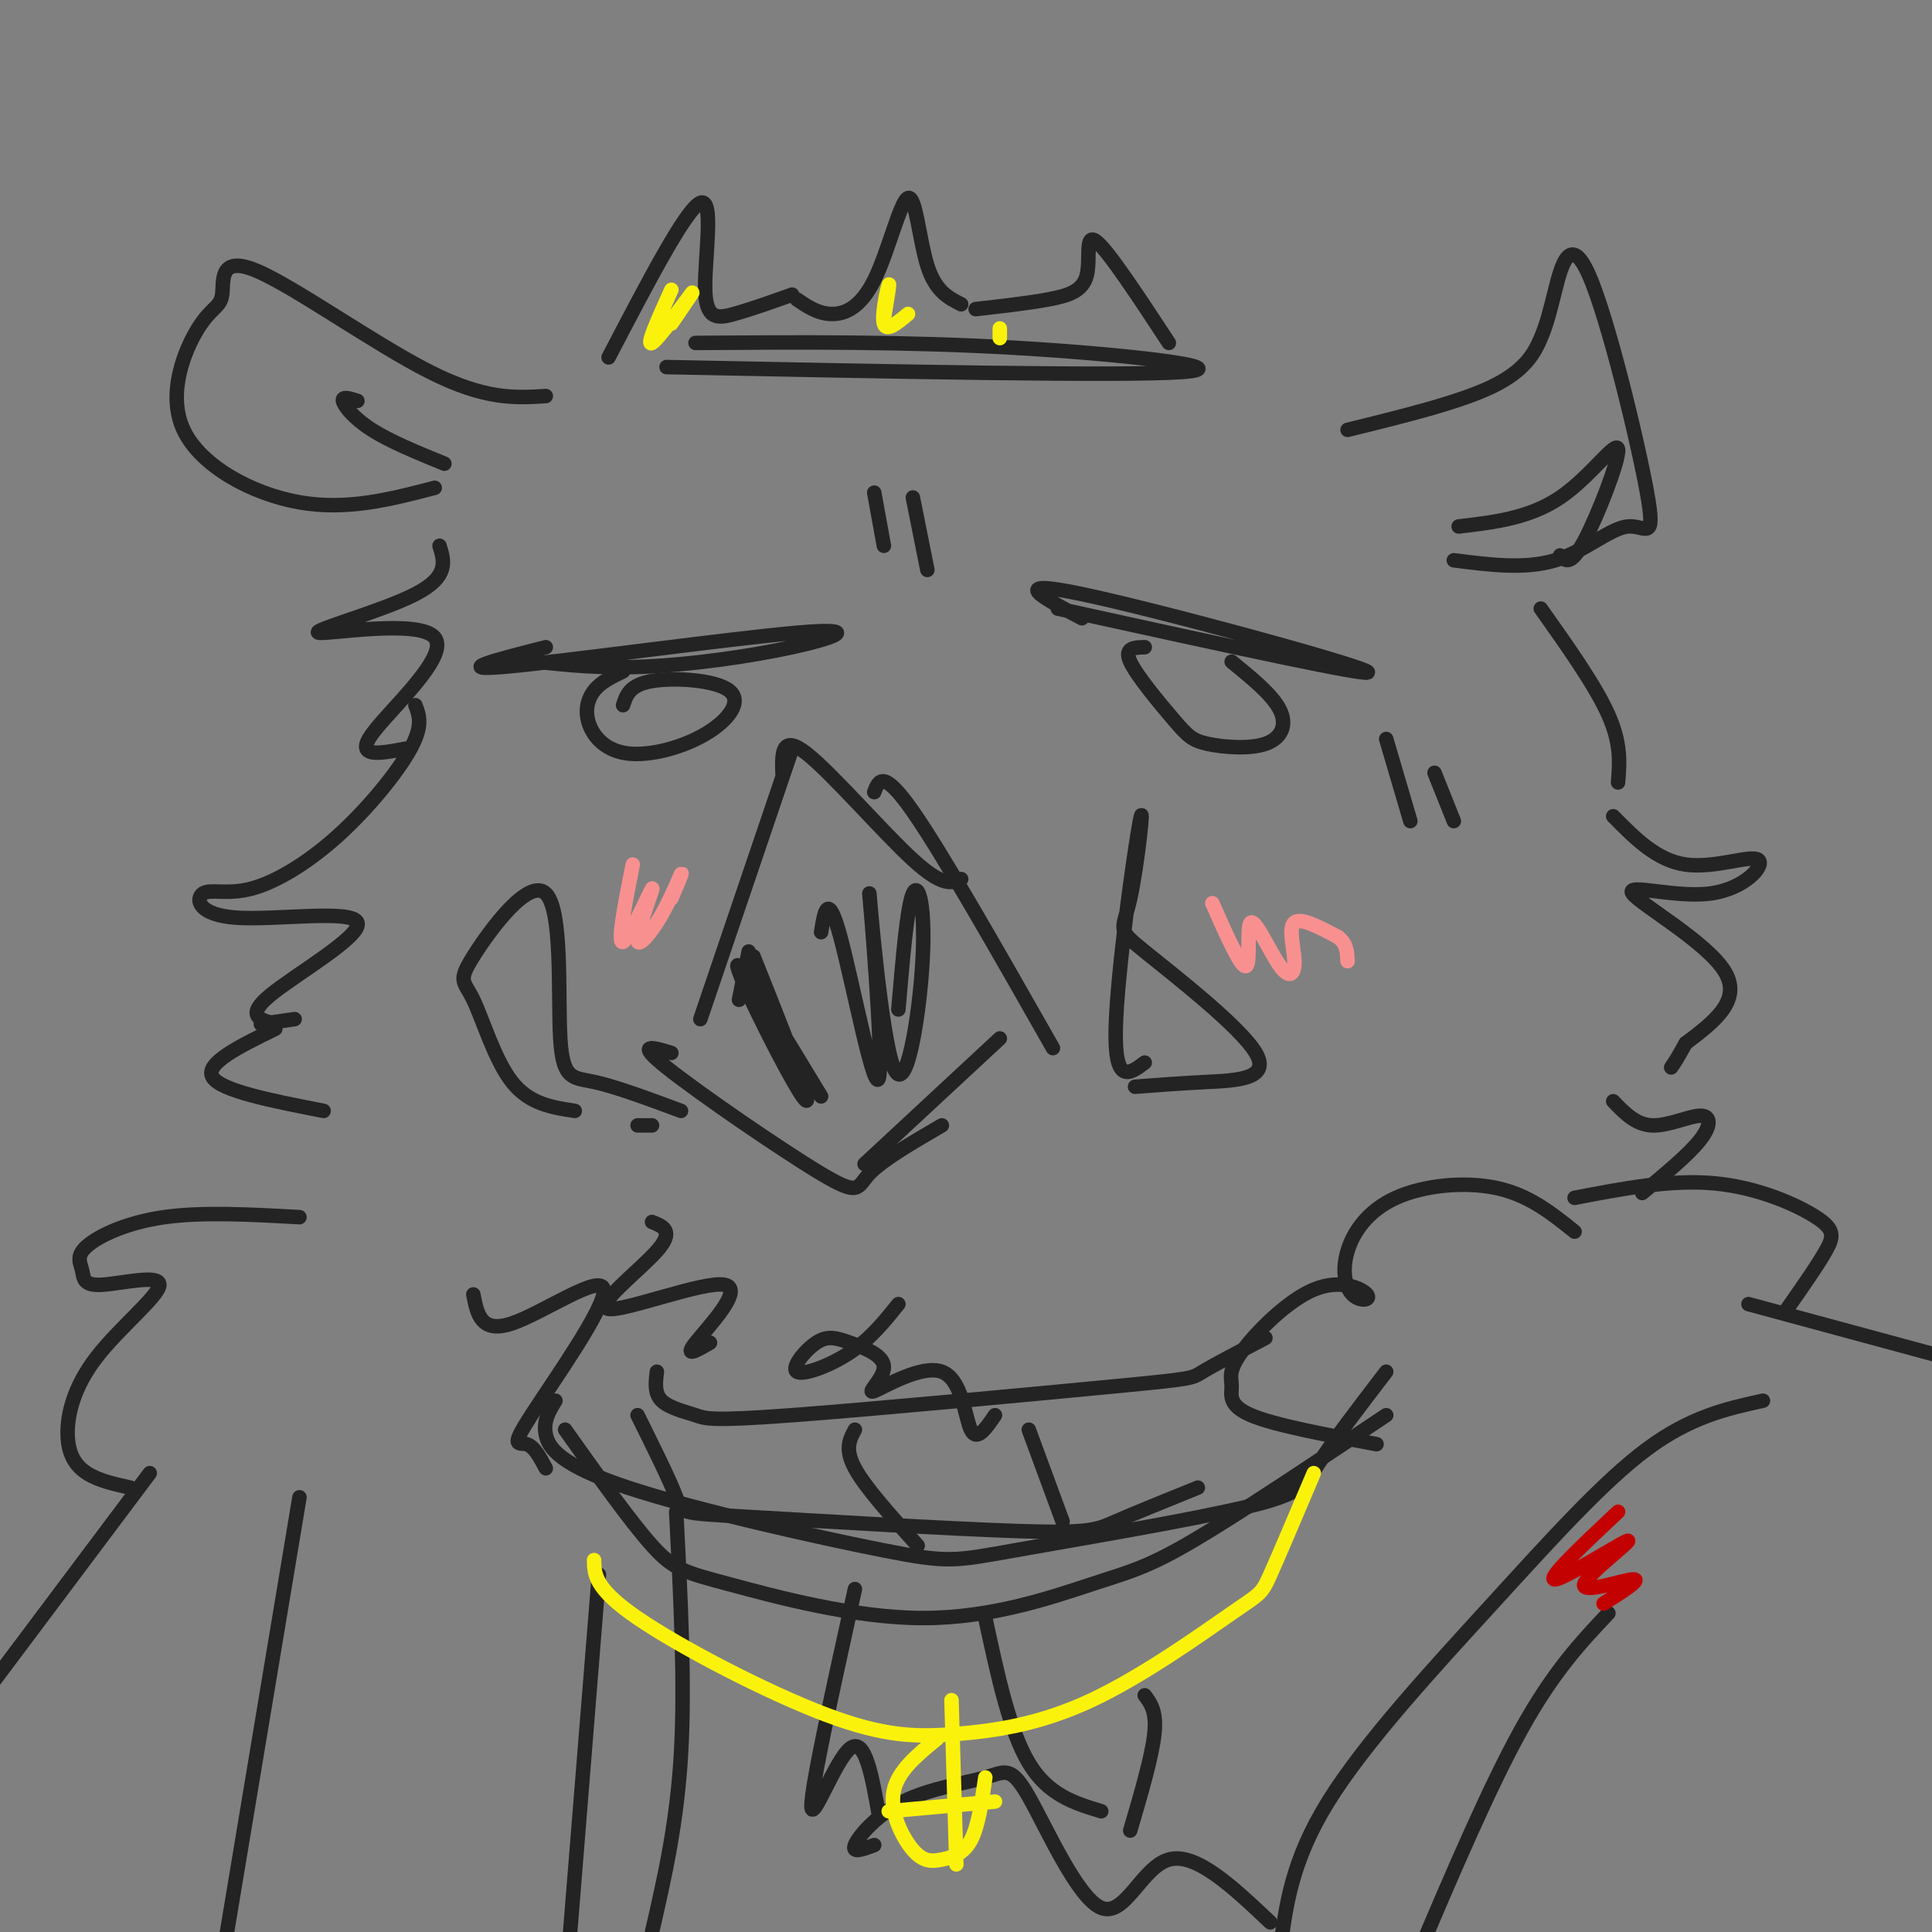 <svg viewBox='0 0 400 400' version='1.1' xmlns='http://www.w3.org/2000/svg' xmlns:xlink='http://www.w3.org/1999/xlink'><rect x="0" y="0" width="400" height="400" fill="#808080" stroke="none"/><g fill='none' stroke='#232323' stroke-width='3' stroke-linecap='round' stroke-linejoin='round'><path d='M164,155c0.000,0.000 -19.000,56.000 -19,56'/><path d='M155,197c0.000,0.000 -2.000,10.000 -2,10'/><path d='M162,160c-0.111,-4.044 -0.222,-8.089 5,-4c5.222,4.089 15.778,16.311 22,22c6.222,5.689 8.111,4.844 10,4'/><path d='M181,164c0.917,-2.417 1.833,-4.833 8,4c6.167,8.833 17.583,28.917 29,49'/><path d='M139,218c-3.833,-1.161 -7.667,-2.321 -1,3c6.667,5.321 23.833,17.125 32,22c8.167,4.875 7.333,2.821 10,0c2.667,-2.821 8.833,-6.411 15,-10'/><path d='M207,215c0.000,0.000 -28.000,26.000 -28,26'/><path d='M156,198c5.131,12.863 10.262,25.726 11,29c0.738,3.274 -2.917,-3.042 -7,-11c-4.083,-7.958 -8.595,-17.560 -7,-16c1.595,1.560 9.298,14.280 17,27'/><path d='M170,193c0.697,-4.344 1.394,-8.689 4,1c2.606,9.689 7.120,33.411 8,29c0.880,-4.411 -1.875,-36.955 -2,-38c-0.125,-1.045 2.379,29.411 5,36c2.621,6.589 5.360,-10.688 6,-22c0.640,-11.312 -0.817,-16.661 -2,-14c-1.183,2.661 -2.091,13.330 -3,24'/><path d='M237,220c-3.133,2.350 -6.266,4.699 -6,-7c0.266,-11.699 3.932,-37.447 5,-43c1.068,-5.553 -0.462,9.089 -2,16c-1.538,6.911 -3.082,6.089 3,11c6.082,4.911 19.791,15.553 23,21c3.209,5.447 -4.083,5.699 -10,6c-5.917,0.301 -10.458,0.650 -15,1'/><path d='M119,230c-4.706,-0.717 -9.412,-1.435 -13,-6c-3.588,-4.565 -6.059,-12.979 -8,-17c-1.941,-4.021 -3.352,-3.649 0,-9c3.352,-5.351 11.465,-16.424 15,-13c3.535,3.424 2.490,21.345 3,30c0.510,8.655 2.574,8.044 7,9c4.426,0.956 11.213,3.478 18,6'/><path d='M135,233c-1.500,0.000 -3.000,0.000 -3,0c0.000,0.000 1.500,0.000 3,0'/><path d='M219,126c33.578,7.378 67.156,14.756 64,13c-3.156,-1.756 -43.044,-12.644 -59,-16c-15.956,-3.356 -7.978,0.822 0,5'/><path d='M237,134c-2.162,0.050 -4.323,0.100 -3,3c1.323,2.900 6.131,8.650 9,12c2.869,3.350 3.800,4.300 7,5c3.200,0.700 8.669,1.150 12,0c3.331,-1.150 4.523,-3.900 3,-7c-1.523,-3.100 -5.762,-6.550 -10,-10'/><path d='M113,134c-10.003,2.541 -20.006,5.081 -8,4c12.006,-1.081 46.022,-5.785 60,-7c13.978,-1.215 7.917,1.057 -1,3c-8.917,1.943 -20.691,3.555 -30,4c-9.309,0.445 -16.155,-0.278 -23,-1'/><path d='M129,139c-2.291,1.095 -4.581,2.189 -6,4c-1.419,1.811 -1.966,4.338 -1,7c0.966,2.662 3.444,5.459 8,6c4.556,0.541 11.190,-1.175 16,-4c4.810,-2.825 7.795,-6.761 5,-9c-2.795,-2.239 -11.370,-2.783 -16,-2c-4.630,0.783 -5.315,2.891 -6,5'/><path d='M138,76c47.600,0.956 95.200,1.911 107,1c11.800,-0.911 -12.200,-3.689 -35,-5c-22.800,-1.311 -44.400,-1.156 -66,-1'/><path d='M126,74c8.024,-15.387 16.048,-30.774 19,-32c2.952,-1.226 0.833,11.708 1,18c0.167,6.292 2.619,5.940 6,5c3.381,-0.940 7.690,-2.470 12,-4'/><path d='M165,62c2.131,1.447 4.262,2.893 7,3c2.738,0.107 6.085,-1.126 9,-7c2.915,-5.874 5.400,-16.389 7,-17c1.600,-0.611 2.314,8.683 4,14c1.686,5.317 4.343,6.659 7,8'/><path d='M202,64c5.405,-0.613 10.810,-1.226 15,-2c4.190,-0.774 7.167,-1.708 8,-5c0.833,-3.292 -0.476,-8.940 2,-7c2.476,1.940 8.738,11.470 15,21'/><path d='M279,89c11.608,-2.855 23.216,-5.711 30,-9c6.784,-3.289 8.744,-7.012 10,-10c1.256,-2.988 1.806,-5.240 3,-10c1.194,-4.760 3.030,-12.027 7,-3c3.970,9.027 10.074,34.347 12,45c1.926,10.653 -0.328,6.637 -4,7c-3.672,0.363 -8.764,5.104 -15,7c-6.236,1.896 -13.618,0.948 -21,0'/><path d='M302,109c7.339,-0.857 14.679,-1.714 21,-6c6.321,-4.286 11.625,-12.000 12,-10c0.375,2.000 -4.179,13.714 -7,19c-2.821,5.286 -3.911,4.143 -5,3'/><path d='M113,82c-6.255,0.397 -12.511,0.793 -24,-5c-11.489,-5.793 -28.212,-17.776 -36,-21c-7.788,-3.224 -6.642,2.310 -7,5c-0.358,2.690 -2.220,2.535 -5,7c-2.780,4.465 -6.479,13.548 -3,21c3.479,7.452 14.137,13.272 24,15c9.863,1.728 18.932,-0.636 28,-3'/><path d='M74,83c-1.600,-0.511 -3.200,-1.022 -3,0c0.200,1.022 2.200,3.578 6,6c3.800,2.422 9.400,4.711 15,7'/><path d='M181,102c0.000,0.000 2.000,11.000 2,11'/><path d='M189,103c0.000,0.000 3.000,15.000 3,15'/><path d='M287,153c0.000,0.000 5.000,17.000 5,17'/><path d='M297,160c0.000,0.000 4.000,10.000 4,10'/><path d='M319,126c5.667,8.000 11.333,16.000 14,22c2.667,6.000 2.333,10.000 2,14'/><path d='M334,169c4.512,4.580 9.023,9.160 15,10c5.977,0.840 13.419,-2.059 15,-1c1.581,1.059 -2.700,6.078 -10,7c-7.300,0.922 -17.619,-2.252 -16,0c1.619,2.252 15.177,9.929 19,16c3.823,6.071 -2.088,10.535 -8,15'/><path d='M349,216c-1.833,3.333 -2.417,4.167 -3,5'/><path d='M86,146c0.809,2.103 1.618,4.207 -1,9c-2.618,4.793 -8.663,12.276 -15,18c-6.337,5.724 -12.964,9.690 -18,11c-5.036,1.310 -8.479,-0.036 -10,1c-1.521,1.036 -1.119,4.453 7,5c8.119,0.547 23.955,-1.776 25,1c1.045,2.776 -12.701,10.650 -18,15c-5.299,4.350 -2.149,5.175 1,6'/><path d='M61,211c0.000,0.000 -7.000,1.000 -7,1'/><path d='M57,213c-7.333,3.583 -14.667,7.167 -13,10c1.667,2.833 12.333,4.917 23,7'/><path d='M135,253c2.335,0.930 4.670,1.860 1,6c-3.670,4.140 -13.344,11.491 -10,12c3.344,0.509 19.708,-5.825 24,-5c4.292,0.825 -3.488,8.807 -6,12c-2.512,3.193 0.244,1.596 3,0'/><path d='M326,255c-4.685,-3.767 -9.370,-7.535 -16,-9c-6.630,-1.465 -15.204,-0.629 -21,2c-5.796,2.629 -8.812,7.049 -10,11c-1.188,3.951 -0.548,7.433 1,9c1.548,1.567 4.004,1.219 3,0c-1.004,-1.219 -5.468,-3.307 -11,-1c-5.532,2.307 -12.132,9.010 -15,13c-2.868,3.990 -2.003,5.266 -2,7c0.003,1.734 -0.856,3.924 4,6c4.856,2.076 15.428,4.038 26,6'/><path d='M326,248c9.988,-1.923 19.976,-3.845 29,-3c9.024,0.845 17.083,4.458 21,7c3.917,2.542 3.690,4.012 2,7c-1.690,2.988 -4.845,7.494 -8,12'/><path d='M287,284c-5.561,7.261 -11.121,14.523 -14,19c-2.879,4.477 -3.075,6.170 -15,9c-11.925,2.830 -35.579,6.797 -48,9c-12.421,2.203 -13.608,2.642 -27,0c-13.392,-2.642 -38.990,-8.365 -53,-13c-14.010,-4.635 -16.431,-8.181 -17,-11c-0.569,-2.819 0.716,-4.909 2,-7'/><path d='M117,296c6.753,9.499 13.506,18.997 18,24c4.494,5.003 6.729,5.509 16,8c9.271,2.491 25.578,6.967 40,7c14.422,0.033 26.960,-4.376 35,-7c8.040,-2.624 11.583,-3.464 21,-9c9.417,-5.536 24.709,-15.768 40,-26'/><path d='M62,252c-10.052,-0.559 -20.105,-1.117 -28,0c-7.895,1.117 -13.633,3.911 -16,6c-2.367,2.089 -1.362,3.473 -1,5c0.362,1.527 0.081,3.196 4,3c3.919,-0.196 12.039,-2.257 12,0c-0.039,2.257 -8.237,8.832 -13,15c-4.763,6.168 -6.090,11.930 -6,16c0.090,4.070 1.597,6.449 4,8c2.403,1.551 5.701,2.276 9,3'/><path d='M98,268c0.789,4.077 1.579,8.153 8,6c6.421,-2.153 18.474,-10.536 19,-7c0.526,3.536 -10.474,18.990 -15,26c-4.526,7.010 -2.579,5.574 -1,6c1.579,0.426 2.789,2.713 4,5'/><path d='M136,284c-0.274,2.241 -0.549,4.483 1,6c1.549,1.517 4.921,2.310 7,3c2.079,0.690 2.867,1.278 20,0c17.133,-1.278 50.613,-4.421 67,-6c16.387,-1.579 15.682,-1.594 18,-3c2.318,-1.406 7.659,-4.203 13,-7'/><path d='M132,293c3.391,6.828 6.781,13.656 8,17c1.219,3.344 0.265,3.206 14,4c13.735,0.794 42.159,2.522 57,3c14.841,0.478 16.097,-0.292 20,-2c3.903,-1.708 10.451,-4.354 17,-7'/><path d='M177,296c-1.083,2.000 -2.167,4.000 0,8c2.167,4.000 7.583,10.000 13,16'/><path d='M213,296c0.000,0.000 7.000,19.000 7,19'/><path d='M177,329c-4.556,20.644 -9.111,41.289 -9,45c0.111,3.711 4.889,-9.511 8,-12c3.111,-2.489 4.556,5.756 6,14'/><path d='M204,335c2.500,11.667 5.000,23.333 9,30c4.000,6.667 9.500,8.333 15,10'/><path d='M237,351c1.250,1.667 2.500,3.333 2,8c-0.500,4.667 -2.750,12.333 -5,20'/><path d='M181,382c-2.353,0.892 -4.707,1.784 -4,0c0.707,-1.784 4.474,-6.246 10,-9c5.526,-2.754 12.812,-3.802 17,-5c4.188,-1.198 5.277,-2.548 9,4c3.723,6.548 10.079,20.994 15,23c4.921,2.006 8.406,-8.427 14,-10c5.594,-1.573 13.297,5.713 21,13'/><path d='M365,290c-7.476,1.643 -14.952,3.286 -24,10c-9.048,6.714 -19.667,18.500 -32,32c-12.333,13.500 -26.381,28.714 -34,41c-7.619,12.286 -8.810,21.643 -10,31'/><path d='M333,334c-5.667,6.000 -11.333,12.000 -18,24c-6.667,12.000 -14.333,30.000 -22,48'/><path d='M140,313c0.917,17.750 1.833,35.500 1,50c-0.833,14.500 -3.417,25.750 -6,37'/><path d='M124,326c0.000,0.000 -7.000,87.000 -7,87'/><path d='M31,305c0.000,0.000 -36.000,48.000 -36,48'/><path d='M62,310c0.000,0.000 -15.000,90.000 -15,90'/><path d='M362,270c0.000,0.000 48.000,13.000 48,13'/><path d='M186,270c-2.898,3.598 -5.796,7.197 -10,10c-4.204,2.803 -9.715,4.812 -11,4c-1.285,-0.812 1.655,-4.445 4,-6c2.345,-1.555 4.096,-1.032 7,0c2.904,1.032 6.960,2.572 7,5c0.040,2.428 -3.938,5.744 -2,5c1.938,-0.744 9.791,-5.546 14,-4c4.209,1.546 4.774,9.442 6,12c1.226,2.558 3.113,-0.221 5,-3'/><path d='M334,228c2.321,2.423 4.643,4.845 8,5c3.357,0.155 7.750,-1.958 10,-2c2.250,-0.042 2.357,1.988 0,5c-2.357,3.012 -7.179,7.006 -12,11'/><path d='M91,113c0.994,3.196 1.987,6.392 -5,10c-6.987,3.608 -21.955,7.627 -20,8c1.955,0.373 20.834,-2.900 24,1c3.166,3.900 -9.381,14.971 -13,20c-3.619,5.029 1.691,4.014 7,3'/></g>
<g fill='none' stroke='#F99090' stroke-width='3' stroke-linecap='round' stroke-linejoin='round'><path d='M131,179c-1.640,8.319 -3.279,16.638 -2,16c1.279,-0.638 5.477,-10.233 6,-11c0.523,-0.767 -2.628,7.293 -3,10c-0.372,2.707 2.037,0.059 4,-3c1.963,-3.059 3.482,-6.530 5,-10'/><path d='M141,181c0.500,-0.833 -0.750,2.083 -2,5'/><path d='M251,187c2.999,6.776 5.998,13.553 7,13c1.002,-0.553 0.006,-8.435 1,-9c0.994,-0.565 3.978,6.189 6,9c2.022,2.811 3.083,1.680 3,-1c-0.083,-2.680 -1.309,-6.909 0,-8c1.309,-1.091 5.155,0.954 9,3'/><path d='M277,194c1.833,1.333 1.917,3.167 2,5'/></g>
<g fill='none' stroke='#FBF20B' stroke-width='3' stroke-linecap='round' stroke-linejoin='round'><path d='M139,60c-2.667,5.889 -5.333,11.778 -4,11c1.333,-0.778 6.667,-8.222 8,-10c1.333,-1.778 -1.333,2.111 -4,6'/><path d='M188,65c-2.244,1.889 -4.489,3.778 -5,2c-0.511,-1.778 0.711,-7.222 1,-8c0.289,-0.778 -0.356,3.111 -1,7'/><path d='M207,70c0.000,0.000 0.000,-2.000 0,-2'/><path d='M272,305c-3.588,8.460 -7.175,16.921 -9,21c-1.825,4.079 -1.886,3.778 -8,8c-6.114,4.222 -18.279,12.968 -29,18c-10.721,5.032 -19.997,6.349 -28,7c-8.003,0.651 -14.731,0.637 -27,-4c-12.269,-4.637 -30.077,-13.896 -39,-20c-8.923,-6.104 -8.962,-9.052 -9,-12'/><path d='M197,352c0.000,0.000 1.000,34.000 1,34'/><path d='M184,375c0.000,0.000 22.000,-2.000 22,-2'/><path d='M194,360c-4.118,3.362 -8.236,6.724 -9,11c-0.764,4.276 1.826,9.466 4,12c2.174,2.534 3.931,2.413 6,2c2.069,-0.413 4.448,-1.118 6,-4c1.552,-2.882 2.276,-7.941 3,-13'/></g>
<g fill='none' stroke='#C30101' stroke-width='3' stroke-linecap='round' stroke-linejoin='round'><path d='M335,313c-7.555,7.112 -15.110,14.223 -13,14c2.110,-0.223 13.885,-7.781 15,-8c1.115,-0.219 -8.431,6.903 -9,9c-0.569,2.097 7.837,-0.829 10,-1c2.163,-0.171 -1.919,2.415 -6,5'/></g>
</svg>